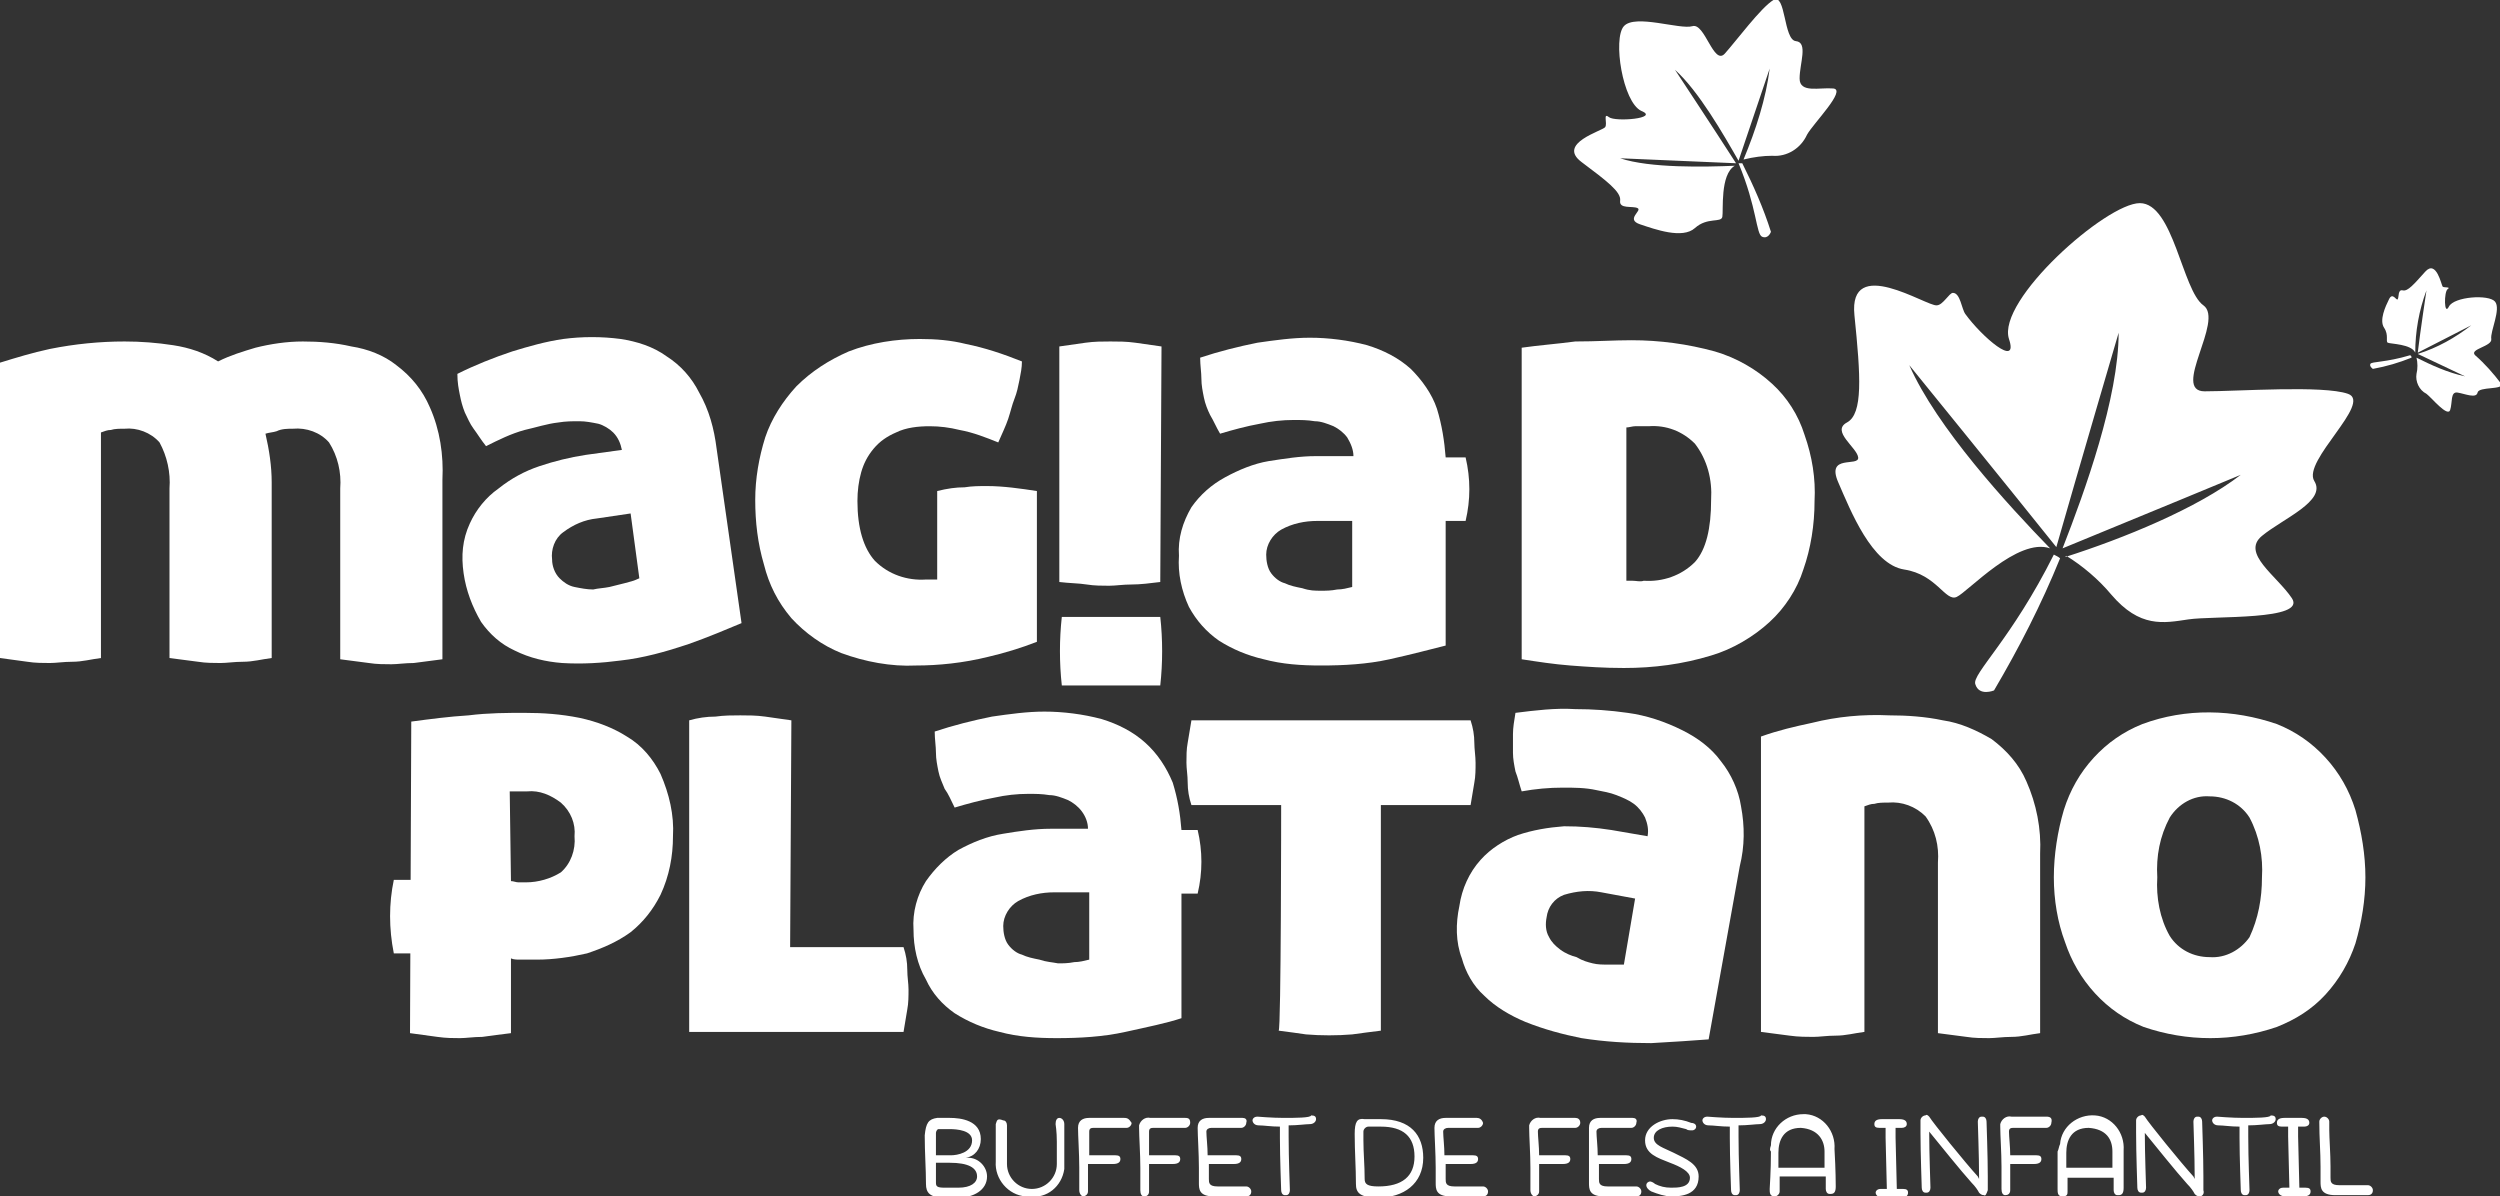 <?xml version="1.0" encoding="utf-8"?>
<!-- Generator: Adobe Illustrator 23.0.0, SVG Export Plug-In . SVG Version: 6.00 Build 0)  -->
<svg version="1.1" id="Camada_1" xmlns="http://www.w3.org/2000/svg" xmlns:xlink="http://www.w3.org/1999/xlink" x="0px" y="0px"
	 viewBox="0 0 200.6 96" style="enable-background:new 0 0 200.6 96;" xml:space="preserve">
<rect x="0" y="0" width="200.6" height="96" fill="#333333" stroke="none"/>
<style type="text/css">
	.st0{fill-rule:evenodd;clip-rule:evenodd;fill:#FFFFFF;}
</style>
<title>marca</title>
<g>
	<path class="st0" d="M74.2,91.1c0,1.4,0.1,2.7,0.1,3.9c0,0.7,0.3,1.1,1.5,1.1h1.1c1.2,0,2.3-0.6,2.3-1.7c0-0.8-0.7-1.5-1.5-1.5
		c-0.1,0-0.1,0-0.2,0l0,0c0.7-0.1,1.2-0.7,1.2-1.5c0-1.5-1.6-1.7-2.5-1.7h-1C74.5,89.8,74.3,90.1,74.2,91.1L74.2,91.1z M76.2,93.3
		c1.5,0,2.2,0.4,2.2,1.1c0,0.5-0.5,0.9-1.5,0.9h-1.1c-0.6,0-0.7-0.1-0.7-0.4c0-0.6,0-1.1,0-1.6H76.2z M75.1,90.9
		c0-0.1,0.1-0.3,0.2-0.3c0,0,0,0,0.1,0h0.8c0.6,0,1.8,0.1,1.8,0.9c0,1-1.2,1.2-1.7,1.2c-0.7,0-0.9,0-1.2,0c0-0.3,0-0.7,0-1
		L75.1,90.9L75.1,90.9z M79.9,90.2c0,0.1,0,0.7,0,1.5v1.5c-0.1,1.4,1,2.7,2.4,2.8c0.1,0,0.2,0,0.3,0c1.4,0.2,2.6-0.8,2.8-2.2
		c0-0.2,0-0.4,0-0.6c0-0.6,0-1.3,0-1.9c0-0.6,0-1.1,0-1.1c0-0.3-0.2-0.5-0.4-0.5s-0.3,0.2-0.3,0.5c0,0,0.1,0.6,0.1,1.4v1.8
		c0,1.1-0.9,2-2,2c-1.1,0-2-0.9-2-2v-1.6c0-0.3,0-1.5,0-1.5c0-0.2-0.1-0.4-0.3-0.4l0,0C80,89.7,80,89.9,79.9,90.2L79.9,90.2z
		 M90.2,89.7h-2.8c-0.5,0-0.9,0.2-0.9,0.8c0,0.6,0.1,2.1,0.1,3.2c0,0.8,0,1.5,0,1.8c0,0.3,0.2,0.5,0.3,0.5s0.4-0.1,0.4-0.4
		c0-0.3,0-1.2,0-1.9v-0.3H88h1.3c0.5,0,0.6-0.2,0.6-0.4s-0.1-0.3-0.4-0.3c0,0-0.8,0-1.5,0h-0.6c0-0.7,0-1.5,0-1.9
		c0-0.3,0.2-0.3,0.4-0.3h2.6c0.2,0,0.4-0.2,0.4-0.4l0,0C90.6,89.8,90.5,89.7,90.2,89.7L90.2,89.7z M95.1,89.7h-2.8
		c-0.4-0.1-0.8,0.2-0.9,0.6c0,0.1,0,0.1,0,0.2c0,0.7,0.1,2.1,0.1,3.2c0,0.8,0,1.5,0,1.8c0,0.3,0.1,0.5,0.3,0.5
		c0.2,0,0.4-0.1,0.4-0.4c0-0.3,0-1.2,0-1.9v-0.3h0.6h1.3c0.5,0,0.6-0.2,0.6-0.4s-0.1-0.3-0.4-0.3c0,0-0.8,0-1.5,0h-0.6
		c0-0.7,0-1.5,0-1.9c0-0.3,0.2-0.3,0.4-0.3h2.5c0.2,0,0.4-0.2,0.4-0.4l0,0C95.5,89.8,95.4,89.7,95.1,89.7L95.1,89.7z M99.7,89.7H97
		c-0.5,0-0.9,0.2-0.9,0.8c0,0.6,0.1,2.1,0.1,3.2v1.2c0,0.5,0,1.1,1.2,1.1h2.6c0.2,0,0.4-0.1,0.4-0.4c0-0.2-0.2-0.4-0.4-0.4h-2.3
		c-0.7,0-0.7-0.3-0.7-0.6c0-0.2,0-0.6,0-0.9v-0.3c0.3,0,0.5,0,0.7,0H99c0.5,0,0.6-0.2,0.6-0.4s-0.1-0.3-0.4-0.3c0,0-0.8,0-1.5,0
		h-0.8c0-0.7-0.1-1.5-0.1-1.9c0-0.2,0.2-0.3,0.4-0.3h2.4c0.2,0,0.4-0.2,0.4-0.4l0,0C100.1,89.8,99.9,89.7,99.7,89.7L99.7,89.7z
		 M103,89.7c-0.9,0-2.1-0.1-2.1-0.1c-0.3,0-0.4,0.2-0.4,0.3s0.1,0.4,0.5,0.4c0.4,0,1,0.1,1.7,0.1c0,0.2,0,0.5,0,0.9
		c0,1.6,0.1,4.1,0.1,4.2c0,0.2,0.1,0.4,0.3,0.4c0,0,0,0,0.1,0c0.2,0,0.3-0.2,0.3-0.4c0-0.2-0.1-2.5-0.1-4.3v-0.9
		c0.7,0,1.4-0.1,1.7-0.1s0.5-0.2,0.5-0.4s-0.1-0.3-0.4-0.3C105.2,89.7,103.9,89.7,103,89.7L103,89.7z M108.7,91c0,1.4,0.1,2.7,0.1,4
		c0,0.7,0.3,1.1,1.8,1.1c2,0,3.6-1.1,3.6-3.2c0-1.8-1-3.1-3.4-3.1h-1.3C108.9,89.7,108.7,90,108.7,91L108.7,91z M109.4,90.8
		c0-0.2,0.2-0.4,0.4-0.4l0,0h1c1.8,0,2.7,0.8,2.7,2.4s-1,2.4-2.9,2.4c-0.9,0-1.1-0.2-1.1-0.6c0-1.1-0.1-2.1-0.1-3.1V90.8L109.4,90.8
		z M118.5,89.7H116c-0.5,0-0.9,0.2-0.9,0.8c0,0.6,0.1,2.1,0.1,3.2v1.2c0,0.5,0,1.1,1.2,1.1h2.6c0.2,0,0.4-0.1,0.4-0.4
		c0-0.2-0.2-0.4-0.4-0.4h-2.3c-0.7,0-0.7-0.3-0.7-0.6c0-0.2,0-0.6,0-0.9v-0.3c0.3,0,0.5,0,0.7,0h1.3c0.5,0,0.6-0.2,0.6-0.4
		s-0.1-0.3-0.4-0.3c0,0-0.8,0-1.5,0h-0.8c0-0.7-0.1-1.5-0.1-1.9c0-0.2,0.2-0.3,0.4-0.3h2.4c0.2,0,0.4-0.2,0.4-0.4l0,0
		C118.9,89.8,118.7,89.7,118.5,89.7L118.5,89.7z M126.4,89.7h-2.8c-0.4-0.1-0.8,0.2-0.9,0.6c0,0.1,0,0.1,0,0.2
		c0,0.7,0.1,2.1,0.1,3.2c0,0.8,0,1.5,0,1.8c0,0.3,0.2,0.5,0.3,0.5s0.4-0.1,0.4-0.4c0-0.3,0-1.2,0-1.9v-0.3h0.6h1.3
		c0.5,0,0.6-0.2,0.6-0.4s-0.1-0.3-0.4-0.3c0,0-0.8,0-1.5,0h-0.6c0-0.7-0.1-1.5-0.1-1.9c0-0.3,0.2-0.3,0.4-0.3h2.6
		c0.2,0,0.4-0.2,0.4-0.4l0,0C126.8,89.8,126.6,89.7,126.4,89.7L126.4,89.7z M131,89.7h-2.6c-0.5,0-0.9,0.2-0.9,0.8
		c0,0.6,0,2.1,0,3.2v1.2c0,0.5,0,1.1,1.2,1.1h2.6c0.2,0,0.4-0.1,0.4-0.4c0-0.2-0.2-0.4-0.4-0.4H129c-0.7,0-0.7-0.3-0.7-0.6
		c0-0.2,0-0.6,0-0.9v-0.3c0.3,0,0.5,0,0.7,0h1.3c0.5,0,0.6-0.2,0.6-0.4s-0.1-0.3-0.4-0.3c0,0-0.8,0-1.5,0h-0.8
		c0-0.7-0.1-1.5-0.1-1.9c0-0.2,0.2-0.3,0.4-0.3h2.4c0.2,0,0.4-0.2,0.4-0.4C131.4,89.8,131.2,89.7,131,89.7L131,89.7z M135.7,90.1
		c-0.5-0.2-1-0.3-1.5-0.3c-1,0-2.2,0.6-2.2,1.7s1,1.4,2,1.8c0.8,0.3,1.6,0.7,1.6,1.2c0,0.8-1,0.8-1.5,0.8s-0.9-0.1-1.3-0.3
		c-0.1-0.1-0.3-0.2-0.4-0.2c-0.1,0-0.3,0.1-0.3,0.3s0.2,0.4,0.4,0.5c0.5,0.2,1.1,0.4,1.6,0.4c0.8,0,2.2-0.1,2.2-1.6c0-1-1-1.4-2-1.9
		c-0.8-0.4-1.6-0.6-1.6-1.2c0-0.6,0.7-0.9,1.5-0.9c0.4,0,0.7,0.1,1.1,0.2c0.1,0.1,0.3,0.1,0.5,0.1c0.1,0,0.3-0.1,0.3-0.3
		S135.9,90.1,135.7,90.1L135.7,90.1z M139.1,89.7c-0.9,0-2.1-0.1-2.1-0.1c-0.3,0-0.4,0.2-0.4,0.3s0.1,0.4,0.5,0.4s1,0.1,1.7,0.1
		c0,0.2,0,0.5,0,0.9c0,1.6,0.1,4.1,0.1,4.2c0,0.2,0.1,0.4,0.3,0.4c0,0,0,0,0.1,0c0.2,0,0.3-0.2,0.3-0.4c0-0.2-0.1-2.5-0.1-4.3v-0.9
		c0.7,0,1.4-0.1,1.7-0.1s0.5-0.2,0.5-0.4s-0.1-0.3-0.4-0.3C141.3,89.7,140,89.7,139.1,89.7L139.1,89.7z M142.1,92.4
		c0,1.6-0.1,2.9-0.1,3c0,0.3,0,0.6,0.4,0.6c0.2,0,0.4-0.2,0.4-0.4c0,0,0,0,0-0.1c0,0,0-0.4,0-1.1c0.5,0,1.2,0,2.2,0h1.5
		c0,0.6,0,1,0,1c0,0.2,0.1,0.4,0.3,0.4c0,0,0,0,0.1,0c0.3,0,0.4-0.2,0.4-0.6c0-0.1,0-1.3-0.1-3c0.1-1.4-0.9-2.7-2.3-2.8
		c-0.1,0-0.2,0-0.2,0c-1.4,0-2.6,1.1-2.6,2.5C142,92.2,142,92.3,142.1,92.4L142.1,92.4z M146.4,92.4c0,0.8,0,1,0,1.3
		c-0.5,0-1,0-1.5,0c-0.7,0-1.6,0-2.2,0c0-0.3,0-0.5,0-1.2c0-1,0.4-2,1.8-2C145.9,90.6,146.4,91.5,146.4,92.4L146.4,92.4z
		 M152.6,90.5c0.2,0,0.4-0.1,0.4-0.3c0-0.2-0.1-0.4-0.6-0.4h-0.8H151c-0.5,0-0.6,0.2-0.6,0.4s0.1,0.3,0.4,0.3h0.5c0,0.2,0,0.4,0,0.8
		l0.1,4.1h-0.5c-0.3,0-0.4,0.2-0.4,0.3s0.1,0.4,0.6,0.4h1.4c0.5,0,0.6-0.2,0.6-0.4c0-0.2-0.1-0.3-0.4-0.3h-0.5l-0.1-4.1v-0.8H152.6z
		 M159.5,95.5c0-0.1,0-0.5,0-1.1c0-1.6-0.1-4.3-0.1-4.4c0-0.2-0.1-0.4-0.3-0.4c0,0,0,0-0.1,0c-0.2,0-0.3,0.2-0.3,0.4
		s0.1,2.7,0.1,4.4v0.2l-0.1-0.2c-1-1.1-3.6-4.3-3.9-4.8c-0.1-0.1-0.2-0.2-0.3-0.1c-0.2,0-0.4,0.2-0.4,0.4c0,0,0,0.5,0,1
		c0,1.6,0.1,4.3,0.1,4.4c0,0.2,0.1,0.4,0.3,0.4c0,0,0,0,0.1,0c0.2,0,0.3-0.2,0.3-0.4c0-0.2-0.1-2.7-0.1-4.4v-0.1
		c0.9,1.1,2.5,3.1,3.4,4.1c0.3,0.3,0.5,0.6,0.6,0.8c0.1,0.1,0.2,0.2,0.4,0.2C159.3,96,159.4,95.8,159.5,95.5L159.5,95.5z
		 M164.2,89.6h-2.8c-0.4-0.1-0.8,0.2-0.9,0.6c0,0.1,0,0.1,0,0.2c0,0.7,0.1,2.1,0.1,3.2c0,0.8,0,1.5,0,1.8c0,0.3,0.1,0.5,0.3,0.5
		s0.4-0.1,0.4-0.4c0-0.3,0-1.2,0-1.9v-0.2h0.6h1.3c0.5,0,0.6-0.2,0.6-0.4s-0.1-0.3-0.4-0.3c0,0-0.8,0-1.5,0h-0.6
		c0-0.7-0.1-1.5-0.1-1.9c0-0.3,0.2-0.3,0.4-0.3h2.6c0.2,0,0.4-0.2,0.4-0.4l0,0C164.7,89.7,164.5,89.6,164.2,89.6L164.2,89.6z
		 M165.1,92.4c0,1.6,0,2.9,0,3c0,0.3,0,0.6,0.4,0.6s0.4-0.2,0.4-0.4c0,0,0-0.4,0-1.1c0.5,0,1.2,0,2.2,0h1.5c0,0.6,0,1,0,1
		c0,0.2,0.1,0.4,0.3,0.4c0,0,0,0,0.1,0c0.3,0,0.4-0.2,0.4-0.6c0-0.1,0-1.3,0-3c0.1-1.4-0.9-2.7-2.3-2.8c-1.4-0.1-2.7,0.9-2.8,2.3
		C165.2,92,165.2,92.2,165.1,92.4L165.1,92.4z M169.5,92.4c0,0.8,0,1,0,1.3c-0.5,0-1,0-1.5,0c-0.7,0-1.6,0-2.2,0c0-0.3,0-0.5,0-1.2
		c0-1,0.4-2,1.8-2C169,90.6,169.5,91.4,169.5,92.4L169.5,92.4z M176.8,95.5c0-0.1,0-0.5,0-1.1c0-1.6-0.1-4.3-0.1-4.4
		c0-0.2-0.1-0.4-0.3-0.4c0,0,0,0-0.1,0c-0.2,0-0.3,0.2-0.3,0.4s0.1,2.7,0.1,4.4v0.2l-0.1-0.2c-1-1.1-3.6-4.3-3.9-4.8
		c-0.1-0.1-0.2-0.2-0.3-0.1c-0.2,0-0.4,0.2-0.4,0.4c0,0,0,0.5,0,1c0,1.6,0.1,4.3,0.1,4.4c0,0.2,0.1,0.4,0.3,0.4c0,0,0,0,0.1,0
		c0.2,0,0.3-0.2,0.3-0.4c0-0.2-0.1-2.7-0.1-4.4l0,0c0.9,1.1,2.5,3.1,3.4,4.1c0.3,0.3,0.5,0.6,0.6,0.8c0.1,0.1,0.2,0.2,0.4,0.2
		S176.9,95.8,176.8,95.5L176.8,95.5z M180,89.7c-0.9,0-2.1-0.1-2.1-0.1c-0.3,0-0.4,0.2-0.4,0.3s0.1,0.4,0.5,0.4s1,0.1,1.7,0.1
		c0,0.2,0,0.5,0,0.9c0,1.6,0.1,4.1,0.1,4.2c0,0.2,0.1,0.4,0.3,0.4c0,0,0,0,0.1,0c0.2,0,0.3-0.2,0.3-0.4c0-0.2-0.1-2.5-0.1-4.3v-0.9
		c0.7,0,1.4-0.1,1.7-0.1s0.5-0.2,0.5-0.4s-0.1-0.3-0.4-0.3C182.2,89.7,180.9,89.7,180,89.7L180,89.7z M184.9,90.4
		c0.2,0,0.4-0.1,0.4-0.3c0-0.2-0.1-0.4-0.6-0.4h-0.8h-0.6c-0.5,0-0.6,0.2-0.6,0.4s0.1,0.3,0.4,0.3h0.5c0,0.2,0,0.4,0,0.8l0.1,4.1
		h-0.5c-0.3,0-0.4,0.2-0.4,0.3c0,0.1,0.1,0.4,0.6,0.4h1.4c0.5,0,0.6-0.2,0.6-0.4c0-0.2-0.1-0.3-0.4-0.3h-0.5l-0.1-4.1v-0.8H184.9z
		 M186.2,93.6v1.2c0,0.5,0,1.1,1.2,1.1h2.6c0.2,0,0.4-0.1,0.4-0.4c0-0.2-0.2-0.4-0.4-0.4l0,0h-2.3c-0.7,0-0.7-0.3-0.7-0.6
		c0-0.2,0-0.6,0-0.9c0-1-0.1-2.3-0.1-2.9v-0.7c0-0.2-0.2-0.4-0.4-0.4s-0.4,0.2-0.4,0.4l0,0C186.1,91.3,186.2,92.4,186.2,93.6
		L186.2,93.6z"/>
	<path class="st0" d="M130.5,46.6c0.2,0,0.3,0,0.5,0c0.3,0,0.6,0.1,0.9,0c1.5,0.1,3-0.4,4.1-1.5c0.9-1,1.3-2.7,1.3-5
		c0.1-1.6-0.3-3.2-1.3-4.5c-1-1-2.3-1.5-3.7-1.4c-0.4,0-0.7,0-1.1,0c-0.2,0-0.5,0.1-0.7,0.1V46.6L130.5,46.6z M130.9,27.3
		c2.3,0,4.5,0.3,6.7,0.9c1.7,0.5,3.3,1.4,4.6,2.6c1.2,1.1,2.1,2.5,2.6,4.1c0.6,1.7,0.9,3.5,0.8,5.3c0,1.9-0.3,3.8-0.9,5.5
		c-0.5,1.6-1.5,3.1-2.7,4.2c-1.3,1.2-3,2.2-4.7,2.7c-2.3,0.7-4.6,1-7,1c-1.6,0-3-0.1-4.3-0.2c-1.3-0.1-2.6-0.3-3.9-0.5V27.9
		c1.4-0.2,2.8-0.3,4.3-0.5C128.1,27.4,129.5,27.3,130.9,27.3L130.9,27.3z"/>
	<path class="st0" d="M106,47.4c0.4,0,0.8,0,1.3-0.1c0.4,0,0.8-0.1,1.2-0.2v-5.3h-2.8c-1,0-2,0.2-2.9,0.7c-0.7,0.4-1.2,1.2-1.2,2
		c0,0.5,0.1,1.1,0.4,1.5c0.3,0.4,0.7,0.7,1.1,0.8c0.4,0.2,0.9,0.3,1.4,0.4C105.1,47.4,105.5,47.4,106,47.4L106,47.4z M116,36.7h1.6
		c0.4,1.7,0.4,3.4,0,5.1H116v10c-1.2,0.3-2.7,0.7-4.5,1.1s-3.7,0.5-5.5,0.5c-1.6,0-3.1-0.1-4.6-0.5c-1.3-0.3-2.5-0.8-3.6-1.5
		c-1-0.7-1.8-1.6-2.4-2.7c-0.6-1.3-0.9-2.7-0.8-4.1c-0.1-1.4,0.3-2.7,1-3.9c0.7-1,1.6-1.8,2.7-2.4c1.1-0.6,2.3-1.1,3.5-1.3
		c1.3-0.2,2.5-0.4,3.8-0.4h3c0-0.5-0.2-1-0.5-1.5c-0.3-0.4-0.7-0.7-1.1-0.9c-0.5-0.2-1-0.4-1.5-0.4c-0.6-0.1-1.1-0.1-1.7-0.1
		c-0.9,0-1.8,0.1-2.7,0.3c-1.1,0.2-2.2,0.5-3.2,0.8c-0.3-0.5-0.5-1-0.8-1.5c-0.2-0.4-0.4-0.9-0.5-1.4c-0.1-0.5-0.2-1-0.2-1.5
		c0-0.5-0.1-1.1-0.1-1.7c1.5-0.5,3.1-0.9,4.6-1.2c1.4-0.2,2.8-0.4,4.2-0.4c1.5,0,3.1,0.2,4.6,0.6c1.3,0.4,2.5,1,3.5,1.9
		c0.9,0.9,1.7,2,2.1,3.2C115.7,34.1,115.9,35.4,116,36.7L116,36.7z"/>
	<path class="st0" d="M93.1,46.7c-0.8,0.1-1.6,0.2-2.3,0.2c-0.7,0-1.3,0.1-1.8,0.1c-0.5,0-1.2,0-1.8-0.1c-0.6-0.1-1.4-0.1-2.2-0.2
		V27.8c0.7-0.1,1.4-0.2,2.1-0.3c0.7-0.1,1.4-0.1,2-0.1c0.6,0,1.3,0,2,0.1c0.7,0.1,1.4,0.2,2.1,0.3L93.1,46.7L93.1,46.7z"/>
	<path class="st0" d="M73.5,53.4c-2,0.1-4.1-0.3-6-1c-1.5-0.6-2.9-1.6-4-2.8c-1.1-1.3-1.8-2.7-2.2-4.3c-0.5-1.7-0.7-3.4-0.7-5.2
		c0-1.7,0.3-3.4,0.8-5c0.5-1.5,1.4-2.9,2.5-4.1c1.2-1.2,2.6-2.1,4.2-2.8c1.8-0.7,3.8-1,5.7-1c1.3,0,2.5,0.1,3.7,0.4
		c1.5,0.3,3,0.8,4.5,1.4c0,0.5-0.1,1-0.2,1.5c-0.1,0.5-0.2,1-0.4,1.5c-0.2,0.5-0.3,1-0.5,1.6c-0.2,0.6-0.5,1.2-0.8,1.9
		c-1-0.4-2-0.8-3.1-1c-0.8-0.2-1.6-0.3-2.4-0.3c-0.9,0-1.9,0.1-2.7,0.5c-0.7,0.3-1.3,0.7-1.8,1.3c-0.5,0.6-0.8,1.2-1,1.9
		s-0.3,1.5-0.3,2.3c0,2.2,0.5,3.8,1.4,4.8c1.1,1.1,2.6,1.6,4.1,1.5h0.9v-7.1c0.8-0.2,1.5-0.3,2.2-0.3c0.6-0.1,1.2-0.1,1.8-0.1
		c1.3,0,2.7,0.2,4,0.4v12.1c-1.3,0.5-2.6,0.9-3.9,1.2C77.3,53.2,75.3,53.4,73.5,53.4L73.5,53.4z"/>
	<path class="st0" d="M10,27.4c1.3,0,2.6,0.1,3.9,0.3c1.3,0.2,2.5,0.6,3.6,1.3c1-0.5,2-0.8,3-1.1c1.2-0.3,2.5-0.5,3.8-0.5
		c1.3,0,2.6,0.1,3.9,0.4c1.3,0.2,2.6,0.7,3.6,1.5c1.2,0.9,2.1,2,2.7,3.4c0.8,1.8,1.1,3.8,1,5.8v14.4c-0.8,0.1-1.5,0.2-2.3,0.3
		c-0.7,0-1.3,0.1-1.8,0.1c-0.5,0-1.2,0-1.8-0.1c-0.8-0.1-1.5-0.2-2.3-0.3V39.2c0.1-1.3-0.2-2.6-0.9-3.7c-0.7-0.8-1.8-1.2-2.9-1.1
		c-0.4,0-0.9,0-1.3,0.2c-0.3,0.1-0.6,0.1-0.9,0.2c0.3,1.3,0.5,2.6,0.5,3.9v14.1c-0.8,0.1-1.5,0.3-2.3,0.3c-0.7,0-1.3,0.1-1.8,0.1
		c-0.5,0-1.2,0-1.8-0.1c-0.8-0.1-1.5-0.2-2.3-0.3V39.2c0.1-1.3-0.2-2.6-0.8-3.7c-0.7-0.8-1.8-1.2-2.8-1.1c-0.4,0-0.8,0-1.1,0.1
		c-0.3,0-0.5,0.1-0.8,0.2v18.1c-0.8,0.1-1.5,0.3-2.3,0.3c-0.7,0-1.3,0.1-1.8,0.1s-1.2,0-1.8-0.1C1.5,53,0.7,52.9,0,52.8V29.1
		C1.3,28.7,2.6,28.3,4,28C6,27.6,8,27.4,10,27.4L10,27.4z"/>
	<path class="st0" d="M48.9,47.1c0.4-0.1,0.8-0.2,1.2-0.3c0.4-0.1,0.8-0.2,1.2-0.4l-0.7-5.2l-2.7,0.4c-1,0.1-1.9,0.5-2.7,1.1
		c-0.7,0.5-1,1.4-0.9,2.2c0,0.5,0.2,1.1,0.6,1.5c0.3,0.3,0.7,0.6,1.2,0.7s1,0.2,1.5,0.2C48,47.2,48.4,47.2,48.9,47.1L48.9,47.1z
		 M37.2,46c-0.2-1.4-0.1-2.7,0.5-4c0.5-1.1,1.3-2.1,2.3-2.8c1-0.8,2.1-1.4,3.3-1.8c1.2-0.4,2.4-0.7,3.7-0.9l2.9-0.4
		c-0.1-0.5-0.3-1-0.7-1.4c-0.3-0.3-0.8-0.6-1.2-0.7c-0.5-0.1-1-0.2-1.5-0.2c-0.6,0-1.1,0-1.7,0.1c-0.9,0.1-1.8,0.4-2.7,0.6
		C41,34.8,40,35.3,39,35.8c-0.4-0.5-0.7-1-1-1.4c-0.3-0.4-0.5-0.9-0.7-1.3c-0.2-0.5-0.3-0.9-0.4-1.4c-0.1-0.5-0.2-1-0.2-1.7
		c1.4-0.7,2.9-1.3,4.4-1.8c1.3-0.4,2.7-0.8,4.1-1c1.5-0.2,3.1-0.2,4.6,0c1.3,0.2,2.6,0.6,3.7,1.4c1.1,0.7,2,1.7,2.6,2.9
		c0.8,1.4,1.2,2.9,1.4,4.5l2,14c-1.2,0.5-2.6,1.1-4.3,1.7c-1.8,0.6-3.6,1.1-5.4,1.3c-1.5,0.2-3.1,0.3-4.7,0.2
		c-1.3-0.1-2.6-0.4-3.8-1c-1.1-0.5-2-1.3-2.7-2.3C37.9,48.7,37.4,47.4,37.2,46L37.2,46z"/>
	<path class="st0" d="M165.3,44.8c-1.5,3.7-3.3,7.2-5.3,10.6c0,0-1.2,0.5-1.5-0.5c-0.3-0.8,2.9-3.6,6.3-10.4
		C165,44.6,165.2,44.7,165.3,44.8L165.3,44.8z M193.5,28.7c-1,0.4-2,0.7-3.1,0.9c0,0-0.3-0.2-0.2-0.4c0.1-0.2,1.2-0.1,3.2-0.7
		C193.5,28.6,193.5,28.6,193.5,28.7L193.5,28.7z M165.8,44.6c1.3,0.8,2.6,1.9,3.6,3.1c2.3,2.7,4.2,2.3,6.2,2c2-0.3,9.5,0.1,8.3-1.7
		c-1.2-1.8-4.1-3.6-2.4-5c1.7-1.4,5.2-2.8,4.2-4.4c-1-1.6,4.7-6.3,2.7-7c-2-0.7-8.8-0.2-11.5-0.2s1.6-5.7-0.1-6.9
		c-1.7-1.2-2.4-8.2-5.1-8.2s-11.5,7.8-10.5,10.9c0.8,2.4-2.2-0.2-3.5-2c-0.3-0.4-0.4-1.7-1-1.7c-0.3,0-0.8,1-1.3,1
		c-0.8,0.1-7.1-4.1-6.6,0.8c0.5,4.9,0.7,7.9-0.6,8.6c-1.3,0.7,0.8,2,0.9,2.8s-2.6-0.3-1.6,2c1,2.3,2.7,6.6,5.3,7
		c2.6,0.4,3.3,2.6,4.2,2.2c0.9-0.4,4.9-4.8,7.5-3.9c-3.4-3.5-9.1-9.7-11.3-14.7c0,0,7.8,9.6,11.8,14.6c1.8-6.3,5-17.2,5-17.2
		c0,5.2-2.7,12.7-4.5,17.3c6.1-2.5,14.3-5.9,14.3-5.9c-3.5,2.7-9.4,5.1-14.1,6.6L165.8,44.6z"/>
	<path class="st0" d="M139.8,13.1c0.9,1.8,1.7,3.6,2.3,5.5c0,0-0.2,0.6-0.7,0.4c-0.5-0.2-0.4-2.3-1.9-5.9
		C139.6,13.1,139.7,13.1,139.8,13.1L139.8,13.1z M139.9,12.8c0.8-0.2,1.6-0.3,2.3-0.3c1.2,0.1,2.3-0.6,2.8-1.7
		c0.5-0.9,3.2-3.6,2.1-3.7s-2.7,0.4-2.7-0.8s0.7-2.9-0.3-3s-0.8-3.9-1.8-3.3c-1,0.6-3,3.3-3.9,4.3c-0.9,1-1.6-2.5-2.6-2.2
		c-1,0.3-4.6-1-5.5,0c-0.9,1-0.1,6.1,1.4,6.8c1.5,0.6-2.1,0.9-2.6,0.5s-0.1,0.5-0.3,0.8c-0.2,0.3-3.9,1.3-1.9,2.8
		c2,1.5,3.2,2.4,3.1,3.1c-0.1,0.7,1,0.4,1.4,0.6c0.4,0.2-1,0.9,0.2,1.3s3.4,1.2,4.4,0.3c1-0.9,2.1-0.4,2.2-0.9
		c0.1-0.5-0.2-3.4,1-4.1c-2.4,0.1-6.8,0.2-9.2-0.6l9.3,0.4c-1.8-2.8-4.9-7.5-4.9-7.5c1.9,1.7,3.9,5.2,5.1,7.3l2.5-7.4
		C141.7,7.9,140.9,10.4,139.9,12.8L139.9,12.8z"/>
	<path class="st0" d="M193.9,28.7c0.1,0.4,0.1,0.9,0,1.3c-0.1,0.6,0.2,1.3,0.8,1.6c0.4,0.3,1.7,1.9,1.9,1.3s0-1.5,0.6-1.4
		s1.5,0.5,1.6,0c0.1-0.5,2.1-0.2,1.9-0.7c-0.6-0.8-1.3-1.6-2.1-2.3c-0.5-0.5,1.4-0.7,1.3-1.3c-0.1-0.6,0.8-2.4,0.3-3
		c-0.5-0.6-3.3-0.4-3.7,0.4s-0.4-1.2-0.1-1.4c0.3-0.2-0.3-0.1-0.4-0.2s-0.5-2.2-1.4-1.2c-0.9,1-1.4,1.6-1.8,1.5s-0.3,0.5-0.4,0.7
		c-0.1,0.2-0.4-0.6-0.7,0c-0.3,0.6-0.8,1.7-0.4,2.3c0.4,0.6,0.1,1.1,0.3,1.2c0.2,0.1,1.9,0.1,2.2,0.8c0-1.7,0.3-3.4,0.9-5
		c0,0-0.5,3.3-0.7,5l4.3-2.2c-1.3,1-2.7,1.8-4.3,2.3l3.8,1.8C196.4,29.9,195.1,29.3,193.9,28.7L193.9,28.7z"/>
	<path class="st0" d="M181.5,70.4c0.1-1.6-0.2-3.3-1-4.8c-0.7-1.1-1.9-1.7-3.2-1.7c-1.3-0.1-2.5,0.6-3.2,1.7c-0.8,1.5-1.1,3.1-1,4.8
		c-0.1,1.6,0.2,3.3,1,4.7c0.7,1.1,1.9,1.7,3.2,1.7c1.3,0.1,2.5-0.6,3.2-1.6C181.2,73.7,181.5,72.1,181.5,70.4L181.5,70.4z
		 M164.8,70.4c0-1.8,0.3-3.7,0.8-5.4c0.5-1.6,1.3-3,2.4-4.2c1.1-1.2,2.4-2.1,3.9-2.7c3.5-1.3,7.3-1.2,10.8,0
		c1.5,0.6,2.8,1.5,3.9,2.7c1.1,1.2,1.9,2.6,2.4,4.2c0.5,1.8,0.8,3.6,0.8,5.4s-0.3,3.6-0.8,5.3c-0.5,1.5-1.3,2.9-2.4,4.1
		c-1.1,1.2-2.4,2-3.9,2.6c-3.5,1.2-7.2,1.2-10.7,0c-1.5-0.6-2.8-1.5-3.9-2.7c-1.1-1.2-1.9-2.6-2.4-4.1
		C165.1,74,164.8,72.2,164.8,70.4L164.8,70.4z"/>
	<path class="st0" d="M151.6,57.4c1.4,0,2.9,0.1,4.3,0.4c1.4,0.2,2.7,0.8,3.9,1.5c1.2,0.9,2.2,2,2.8,3.4c0.8,1.8,1.2,3.8,1.1,5.8
		v14.4c-0.8,0.1-1.5,0.3-2.3,0.3c-0.7,0-1.3,0.1-1.8,0.1s-1.2,0-1.8-0.1c-0.8-0.1-1.5-0.2-2.3-0.3V69.2c0.1-1.3-0.2-2.6-1-3.7
		c-0.8-0.8-1.9-1.2-3-1.1c-0.4,0-0.8,0-1.1,0.1c-0.3,0-0.5,0.1-0.8,0.2v18.1c-0.8,0.1-1.5,0.3-2.3,0.3c-0.7,0-1.3,0.1-1.8,0.1
		c-0.5,0-1.2,0-1.9-0.1c-0.8-0.1-1.5-0.2-2.3-0.3V59.1c1.4-0.5,2.7-0.8,4.1-1.1C147.4,57.5,149.5,57.3,151.6,57.4L151.6,57.4z"/>
	<path class="st0" d="M127.8,77.3c0.4,0.1,0.8,0.1,1.3,0.1c0.4,0,0.8,0,1.2,0l0.9-5.3l-2.7-0.5c-1-0.2-2-0.1-3,0.2
		c-0.8,0.3-1.3,1-1.4,1.8c-0.1,0.5-0.1,1.1,0.2,1.6c0.2,0.4,0.5,0.7,0.9,1s0.9,0.5,1.3,0.6C127,77.1,127.4,77.2,127.8,77.3
		L127.8,77.3z M117.1,72.7c0.2-1.4,0.8-2.7,1.7-3.7c0.8-0.9,1.9-1.6,3-2c1.2-0.4,2.4-0.6,3.7-0.7c1.3,0,2.5,0.1,3.8,0.3l2.9,0.5
		c0.1-0.5,0-1-0.2-1.5c-0.2-0.4-0.5-0.8-0.9-1.1s-0.9-0.5-1.4-0.7c-0.5-0.2-1.1-0.3-1.6-0.4c-0.9-0.2-1.8-0.2-2.7-0.2
		c-1.1,0-2.2,0.1-3.3,0.3c-0.2-0.6-0.3-1.1-0.5-1.6c-0.1-0.5-0.2-1-0.2-1.5s0-1,0-1.5s0.1-1.1,0.2-1.7c1.6-0.2,3.2-0.4,4.8-0.3
		c1.4,0,2.8,0.1,4.2,0.3c1.5,0.2,3,0.7,4.4,1.4c1.2,0.6,2.3,1.4,3.1,2.5c0.8,1,1.4,2.3,1.6,3.6c0.3,1.6,0.3,3.2-0.1,4.8l-2.5,13.9
		c-1.3,0.1-2.8,0.2-4.6,0.3c-1.9,0-3.7-0.1-5.6-0.4c-1.5-0.3-3-0.7-4.5-1.3c-1.2-0.5-2.4-1.2-3.3-2.1c-0.9-0.8-1.5-1.9-1.8-3
		C116.8,75.6,116.8,74.1,117.1,72.7L117.1,72.7z"/>
	<path class="st0" d="M102.8,64.6h-7.2c-0.2-0.6-0.3-1.2-0.3-1.8s-0.1-1.1-0.1-1.6s0-1.1,0.1-1.6c0.1-0.6,0.2-1.2,0.3-1.8H118
		c0.2,0.6,0.3,1.2,0.3,1.8c0,0.5,0.1,1.1,0.1,1.6s0,1.1-0.1,1.6c-0.1,0.6-0.2,1.2-0.3,1.8h-7.2v18.1c-0.8,0.1-1.6,0.2-2.3,0.3
		c-1.2,0.1-2.5,0.1-3.7,0c-0.7-0.1-1.4-0.2-2.2-0.3C102.8,82.7,102.8,64.6,102.8,64.6z"/>
	<path class="st0" d="M84.9,77.3c0.4,0,0.8,0,1.3-0.1c0.4,0,0.8-0.1,1.2-0.2v-5.4h-2.8c-1,0-2,0.2-2.9,0.7c-0.7,0.4-1.2,1.2-1.2,2
		c0,0.5,0.1,1.1,0.4,1.5c0.3,0.4,0.7,0.7,1.1,0.8c0.4,0.2,0.9,0.3,1.4,0.4C84,77.2,84.4,77.2,84.9,77.3L84.9,77.3z M85.2,55
		c-0.2-1.8-0.2-3.7,0-5.5h7.9c0.2,1.8,0.2,3.7,0,5.5H85.2z M94.8,66.6h1.3c0.4,1.7,0.4,3.4,0,5.1h-1.3v10c-1.2,0.4-2.7,0.7-4.5,1.1
		c-1.8,0.4-3.7,0.5-5.5,0.5c-1.6,0-3.1-0.1-4.6-0.5c-1.3-0.3-2.5-0.8-3.6-1.5c-1-0.7-1.8-1.6-2.3-2.7c-0.7-1.2-1-2.6-1-4
		c-0.1-1.4,0.3-2.8,1-3.9c0.7-1,1.6-1.9,2.6-2.5c1.1-0.6,2.3-1.1,3.6-1.3c1.2-0.2,2.5-0.4,3.8-0.4h3c0-0.5-0.2-1-0.5-1.4
		c-0.3-0.4-0.7-0.7-1.1-0.9c-0.5-0.2-1-0.4-1.5-0.4c-0.6-0.1-1.1-0.1-1.7-0.1c-0.9,0-1.8,0.1-2.7,0.3c-1.1,0.2-2.2,0.5-3.2,0.8
		c-0.3-0.6-0.5-1.1-0.8-1.5c-0.2-0.5-0.4-0.9-0.5-1.4s-0.2-1-0.2-1.5s-0.1-1.1-0.1-1.7c1.5-0.5,3.1-0.9,4.6-1.2
		c1.4-0.2,2.8-0.4,4.2-0.4c1.5,0,3.1,0.2,4.6,0.6c1.3,0.4,2.5,1,3.5,1.9c1,0.9,1.7,2,2.2,3.2C94.5,64.1,94.7,65.3,94.8,66.6
		L94.8,66.6z"/>
	<path class="st0" d="M63.4,76h9.1c0.2,0.6,0.3,1.2,0.3,1.8c0,0.6,0.1,1.1,0.1,1.6s0,1.1-0.1,1.6c-0.1,0.6-0.2,1.2-0.3,1.8H55.3
		V57.8c0.7-0.2,1.4-0.3,2.1-0.3c0.7-0.1,1.4-0.1,2-0.1s1.3,0,2,0.1s1.4,0.2,2.1,0.3L63.4,76L63.4,76z"/>
	<path class="st0" d="M33,57.9c1.5-0.2,3-0.4,4.6-0.5c1.6-0.2,3.1-0.2,4.5-0.2c1.5,0,2.9,0.1,4.4,0.4c1.4,0.3,2.7,0.8,3.8,1.5
		c1.2,0.7,2.1,1.8,2.7,3c0.7,1.6,1.1,3.3,1,5c0,1.6-0.3,3.2-1,4.7c-0.6,1.2-1.4,2.2-2.4,3c-1.1,0.8-2.3,1.3-3.5,1.7
		c-1.3,0.3-2.7,0.5-4,0.5c-0.5,0-1,0-1.4,0c-0.2,0-0.5,0-0.7-0.1v6c-0.8,0.1-1.6,0.2-2.3,0.3c-0.7,0-1.3,0.1-1.8,0.1s-1.1,0-1.8-0.1
		c-0.7-0.1-1.5-0.2-2.2-0.3L33,57.9L33,57.9z M41,70.7c0.2,0,0.4,0.1,0.6,0.1h0.6c1,0,2-0.3,2.8-0.8c0.8-0.7,1.2-1.8,1.1-2.9
		c0.1-1-0.3-2-1.1-2.7c-0.8-0.6-1.7-1-2.7-0.9h-0.6c-0.2,0-0.5,0-0.8,0L41,70.7L41,70.7z"/>
	<path class="st0" d="M39,70.6h-7.4c-0.4,1.9-0.4,3.9,0,5.9H39V70.6z"/>
</g>
</svg>
